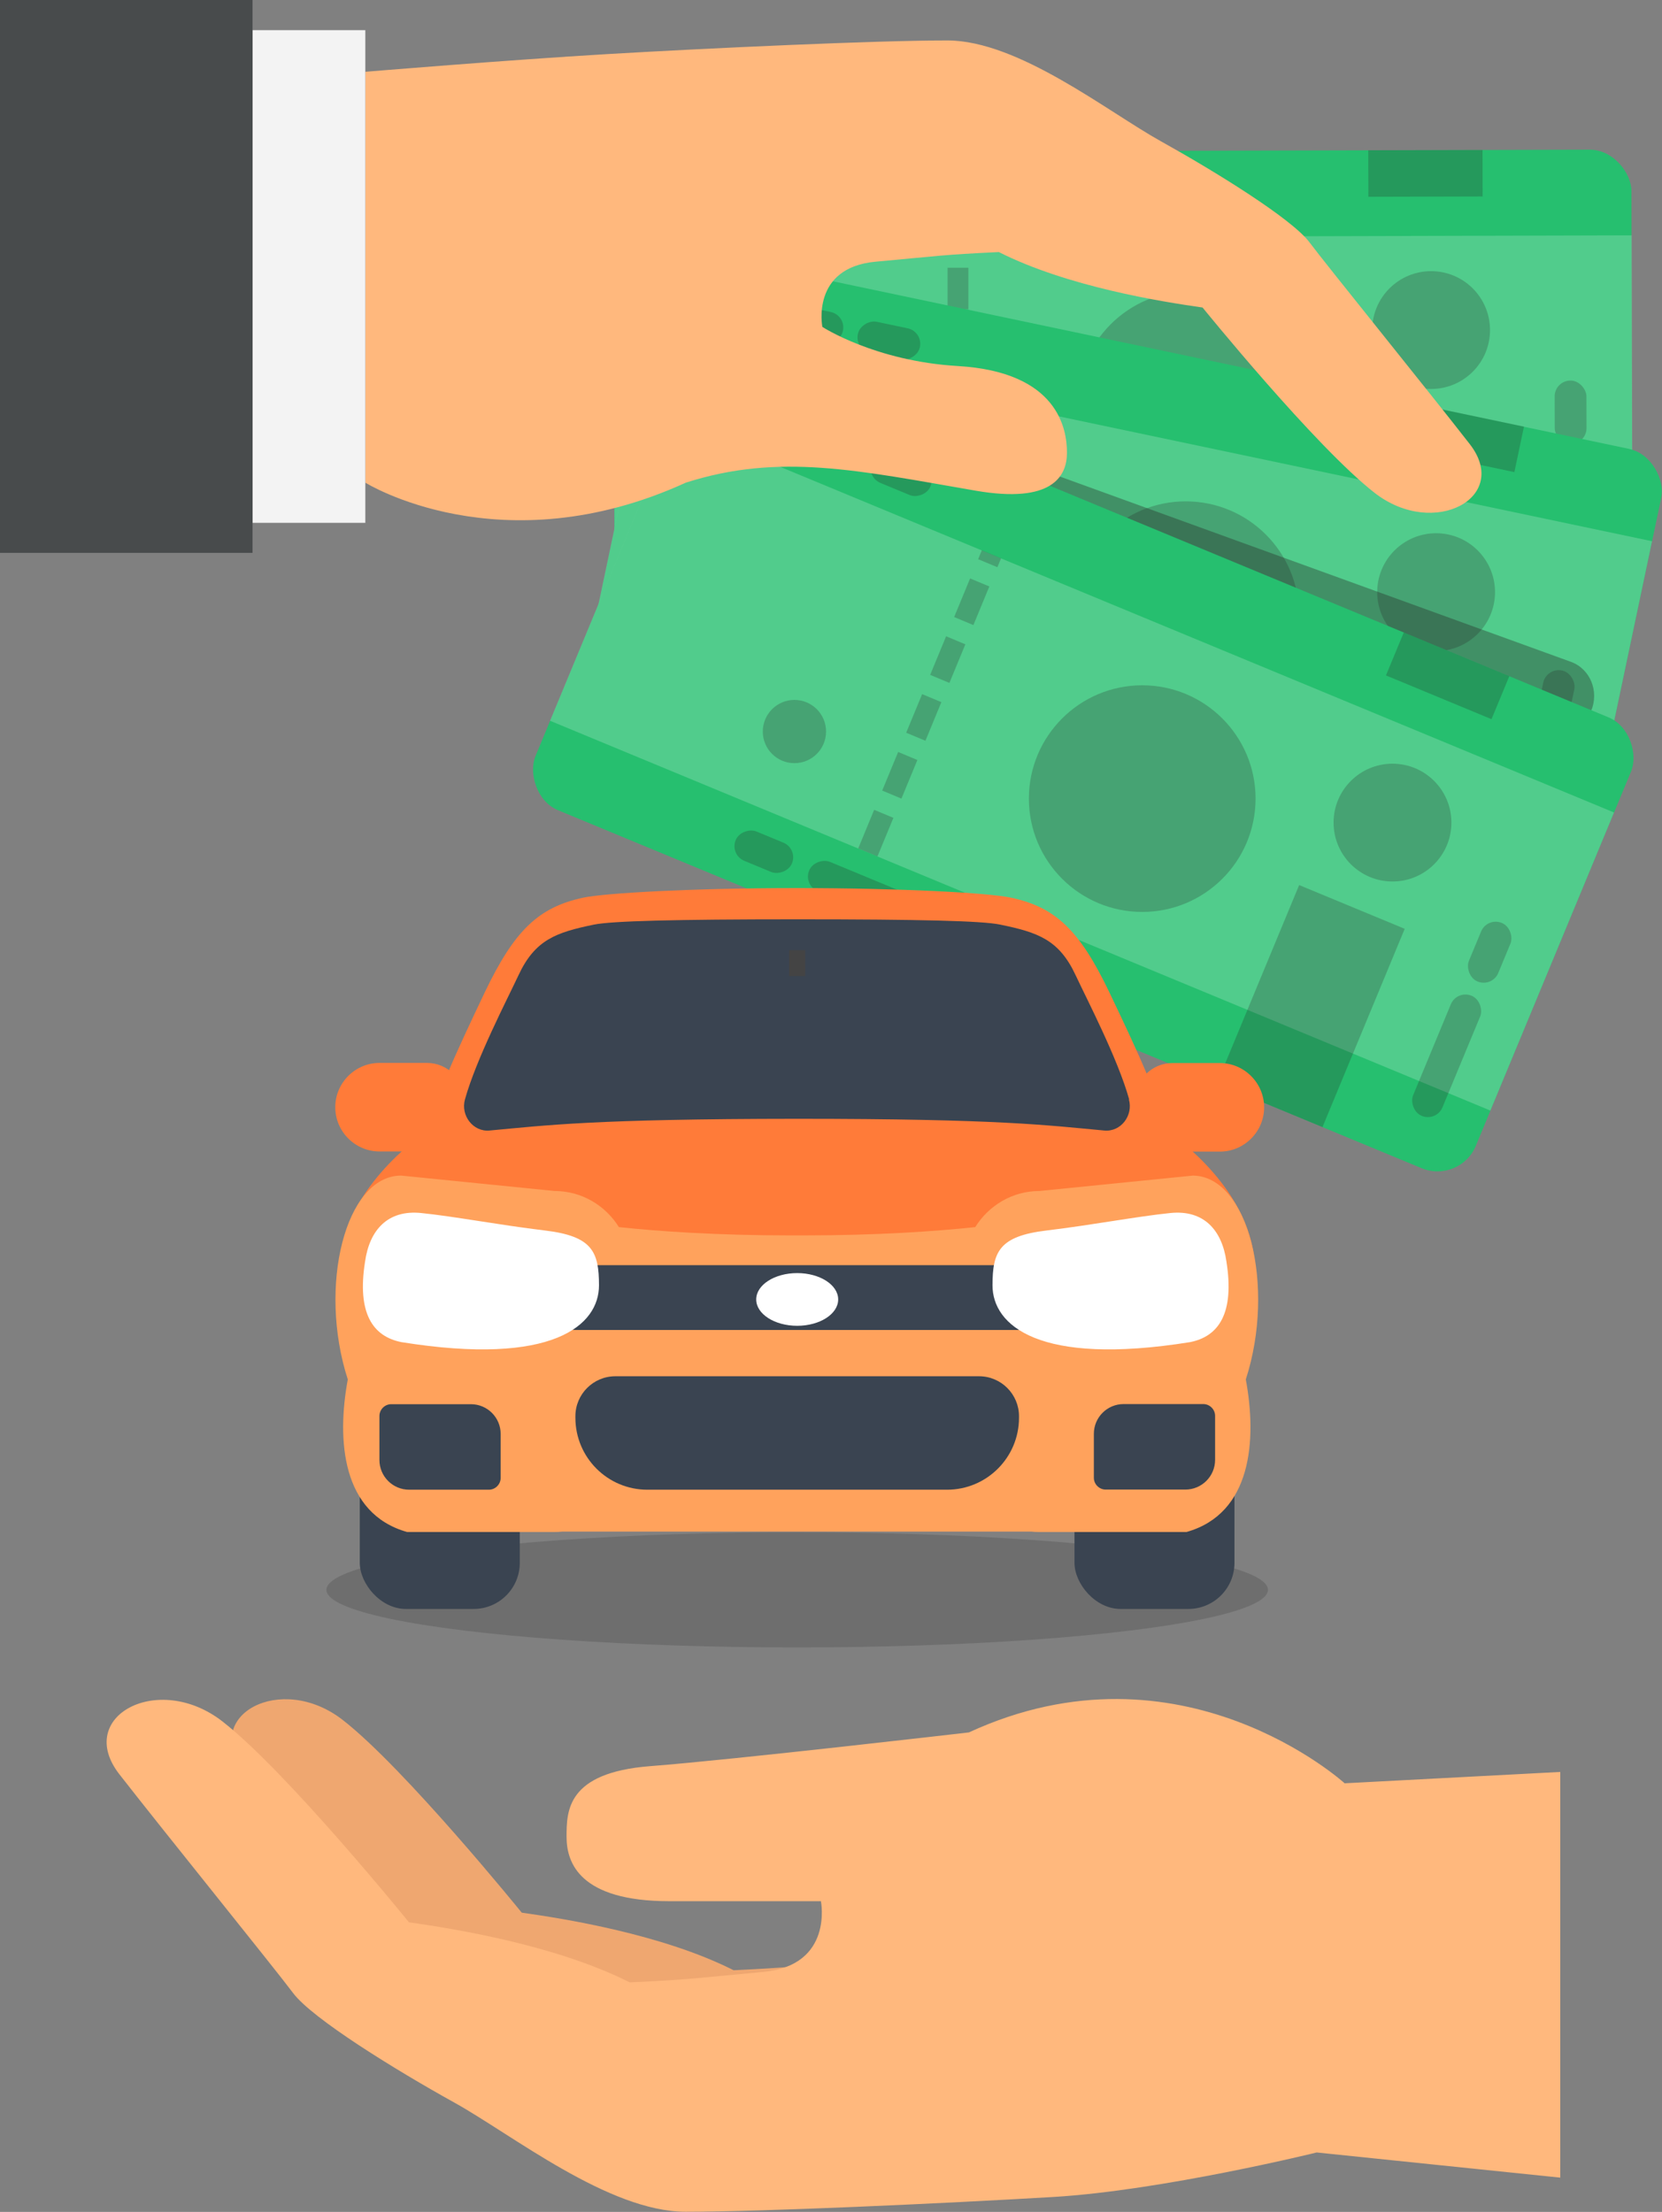 <?xml version="1.0" encoding="UTF-8"?><svg id="Layer_2" xmlns="http://www.w3.org/2000/svg" viewBox="0 0 126.11 167.87"><rect x="0" y="0" width="126.11" height="167.87" fill="#808080" stroke="none"/><defs><style>.cls-1{fill:#f3f3f3;}.cls-2{fill:#efa770;}.cls-3{fill:#ffa25c;}.cls-4,.cls-5{fill:#fff;}.cls-6{fill:#ffb87d;}.cls-7{fill:#ff7b39;}.cls-8,.cls-9{fill:#232323;}.cls-10{fill:#444;}.cls-11{fill:#484b4c;}.cls-12{fill:#3a4451;}.cls-13{fill:#26bf6f;}.cls-14{fill:#212121;opacity:.19;}.cls-5{opacity:.2;}.cls-15,.cls-9{opacity:.24;}.cls-16{fill:#232222;opacity:.35;}</style></defs><g id="Layer_2-2"><g><path class="cls-2" d="M65.38,148.77c-5.15,.47-5.16,.54-9.71,.76-5.42-2.73-12.8-3.91-16.08-4.37,0,0-8.9-10.99-13.59-14.63-4.68-3.64-10.77-.36-7.5,3.86s11.24,14.05,12.65,15.93c1.41,1.87,7.5,5.62,11.71,7.96s11.24,7.96,16.87,7.96,18.76-.6,26.73-1.07c7.96-.47,19.21-3.24,19.21-3.24,0,0-13.46-12.04-40.29-13.16Z"/><g><g><rect class="cls-13" x="46.6" y="11.45" width="77.24" height="37.04" rx="3.15" ry="3.15" transform="translate(170.51 59.72) rotate(179.85)"/><rect class="cls-5" x="46.6" y="17.96" width="77.24" height="24.49" transform="translate(170.52 60.19) rotate(179.85)"/><rect class="cls-9" x="103.9" y="32.15" width="8.67" height="16.29" transform="translate(216.57 80.3) rotate(179.85)"/><rect class="cls-9" x="103.83" y="11.39" width="8.67" height="3.53" transform="translate(216.36 26.03) rotate(179.85)"/><circle class="cls-9" cx="108.59" cy="25.05" r="4.47"/><circle class="cls-9" cx="64.06" cy="36.17" r="2.4"/><rect class="cls-9" x="118" y="34.85" width="2.41" height="9.87" rx="1.2" ry="1.2" transform="translate(238.51 79.27) rotate(179.85)"/><rect class="cls-9" x="117.98" y="28.89" width="2.41" height="4.81" rx="1.2" ry="1.2" transform="translate(238.44 62.27) rotate(179.85)"/><rect class="cls-9" x="54.3" y="10.12" width="2.41" height="9.87" rx="1.2" ry="1.2" transform="translate(40.59 70.6) rotate(-90.15)"/><rect class="cls-9" x="84.05" y="40.49" width="2.41" height="9.87" rx="1.2" ry="1.2" transform="translate(40.05 130.8) rotate(-90.15)"/><rect class="cls-9" x="72.89" y="40.52" width="2.41" height="9.87" rx="1.2" ry="1.2" transform="translate(28.83 119.67) rotate(-90.15)"/><rect class="cls-9" x="64.22" y="43.17" width="2.41" height="4.62" rx="1.2" ry="1.2" transform="translate(20.11 111.02) rotate(-90.15)"/><rect class="cls-9" x="62.8" y="12.63" width="2.41" height="4.81" rx="1.2" ry="1.2" transform="translate(49.13 79.08) rotate(-90.15)"/><circle class="cls-9" cx="90.36" cy="30.69" r="8.6"/><g class="cls-15"><path class="cls-8" d="M73.52,42.48h-1.58s0-3.16,0-3.16h1.58s0,3.16,0,3.16Zm-.01-4.75h-1.58s0-3.16,0-3.16h1.58s0,3.16,0,3.16Zm-.01-4.75h-1.58s0-3.16,0-3.16h1.58s0,3.16,0,3.16Zm-.01-4.75h-1.58s0-3.16,0-3.16h1.58s0,3.16,0,3.16Zm-.01-4.75h-1.58s0-3.16,0-3.16h1.58s0,3.16,0,3.16Zm-.01-4.75h-1.58s0-.73,0-.73h1.58s0,.73,0,.73Z"/></g></g><g><rect class="cls-13" x="46.46" y="26.35" width="77.24" height="37.04" rx="3.15" ry="3.15" transform="translate(159.1 106.32) rotate(-168.11)"/><rect class="cls-5" x="46.42" y="32.86" width="77.24" height="24.49" transform="translate(158.96 106.76) rotate(-168.11)"/><rect class="cls-9" x="101.11" y="51.62" width="8.67" height="16.29" transform="translate(196.31 139.97) rotate(-168.11)"/><rect class="cls-9" x="106.7" y="31.45" width="8.67" height="3.53" transform="translate(212.84 88.59) rotate(-168.11)"/><circle class="cls-9" cx="108.97" cy="44.94" r="4.47"/><circle class="cls-9" cx="63.09" cy="46.53" r="2.4"/><rect class="cls-9" x="115.07" y="56.63" width="2.41" height="9.87" rx="1.2" ry="1.2" transform="translate(217.37 145.77) rotate(-168.11)"/><rect class="cls-9" x="116.82" y="50.85" width="2.41" height="4.81" rx="1.2" ry="1.2" transform="translate(222.55 129.67) rotate(-168.11)"/><rect class="cls-9" x="57.93" y="19.16" width="2.41" height="9.87" rx="1.2" ry="1.2" transform="translate(23.37 76.99) rotate(-78.11)"/><rect class="cls-9" x="80.7" y="55.06" width="2.41" height="9.87" rx="1.2" ry="1.2" transform="translate(6.31 127.78) rotate(-78.11)"/><rect class="cls-9" x="69.77" y="52.76" width="2.41" height="9.87" rx="1.2" ry="1.2" transform="translate(-.11 115.27) rotate(-78.11)"/><rect class="cls-9" x="61.29" y="53.6" width="2.41" height="4.62" rx="1.2" ry="1.2" transform="translate(-5.1 105.55) rotate(-78.11)"/><rect class="cls-9" x="66.24" y="23.44" width="2.41" height="4.81" rx="1.2" ry="1.2" transform="translate(28.26 86.52) rotate(-78.11)"/><circle class="cls-9" cx="89.97" cy="46.65" r="8.6"/><g class="cls-15"><path class="cls-8" d="M71.03,54.67l-1.55-.33,.65-3.1,1.55,.33-.65,3.1Zm.98-4.65l-1.55-.33,.65-3.1,1.55,.33-.65,3.1Zm.98-4.65l-1.55-.33,.65-3.1,1.55,.33-.65,3.1Zm.98-4.65l-1.55-.33,.65-3.1,1.55,.33-.65,3.1Zm.98-4.65l-1.55-.33,.65-3.1,1.55,.33-.65,3.1Zm.98-4.65l-1.55-.33,.15-.72,1.55,.33-.15,.72Z"/></g></g><path class="cls-16" d="M57.54,27.87l61.66,22.36c1.46,.53,2.16,2.23,1.53,3.73l-12.82,27.77c-.62,1.51-2.32,2.21-3.72,1.55l-60.49-22.02c-1.46-.69-2.11-2.46-1.46-4.03l11.42-27.54c.65-1.57,2.36-2.37,3.88-1.82Z"/><g><rect class="cls-13" x="43.58" y="39.44" width="77.24" height="37.04" rx="3.15" ry="3.15" transform="translate(135.93 142.99) rotate(-157.48)"/><rect class="cls-5" x="43.49" y="45.93" width="77.24" height="24.49" transform="translate(135.67 143.37) rotate(-157.48)"/><rect class="cls-9" x="95.12" y="68.21" width="8.67" height="16.29" transform="translate(162.09 184.98) rotate(-157.48)"/><rect class="cls-9" x="105.52" y="49.52" width="8.67" height="3.53" transform="translate(191.68 140.74) rotate(-157.48)"/><circle class="cls-9" cx="105.66" cy="62.43" r="4.47"/><circle class="cls-9" cx="60.28" cy="55.52" r="2.4"/><rect class="cls-9" x="108.57" y="75.18" width="2.41" height="9.87" rx="1.2" ry="1.2" transform="translate(180.49 196.18) rotate(-157.48)"/><rect class="cls-9" x="111.82" y="69.87" width="2.41" height="4.81" rx="1.2" ry="1.2" transform="translate(189.76 182.32) rotate(-157.48)"/><rect class="cls-9" x="59.32" y="27.81" width="2.41" height="9.87" rx="1.2" ry="1.2" transform="translate(7.09 76.11) rotate(-67.48)"/><rect class="cls-9" x="75.07" y="67.3" width="2.41" height="9.87" rx="1.2" ry="1.2" transform="translate(-19.67 115.03) rotate(-67.48)"/><rect class="cls-9" x="64.76" y="63.02" width="2.41" height="9.87" rx="1.2" ry="1.2" transform="translate(-22.08 102.86) rotate(-67.48)"/><rect class="cls-9" x="56.75" y="62.33" width="2.41" height="4.62" rx="1.2" ry="1.2" transform="translate(-23.95 93.42) rotate(-67.48)"/><rect class="cls-9" x="67.17" y="33.6" width="2.41" height="4.81" rx="1.2" ry="1.2" transform="translate(8.93 85.37) rotate(-67.48)"/><circle class="cls-9" cx="86.67" cy="60.61" r="8.6"/><g class="cls-15"><path class="cls-8" d="M66.58,65l-1.46-.61,1.21-2.93,1.46,.61-1.21,2.93Zm1.82-4.39l-1.46-.61,1.21-2.93,1.46,.61-1.21,2.93Zm1.82-4.39l-1.46-.61,1.21-2.93,1.46,.61-1.21,2.93Zm1.82-4.39l-1.46-.61,1.21-2.93,1.46,.61-1.21,2.93Zm1.82-4.39l-1.46-.61,1.21-2.93,1.46,.61-1.21,2.93Zm1.82-4.39l-1.46-.61,.28-.68,1.46,.61-.28,.68Z"/></g></g></g><path class="cls-6" d="M27.72,5.44v31.19s10.27,6.42,24.32,0c7.09-2.27,13.08-.93,21.99,.61,5.79,1,6.93-1.08,6.93-2.88s-.67-6.13-8.28-6.58c-6.29-.37-10.28-2.97-10.28-2.97,0,0-.9-4.5,4.05-4.95s4.96-.52,9.34-.73c5.21,2.63,12.3,3.76,15.46,4.21,0,0,8.56,10.57,13.06,14.07,4.5,3.5,10.36,.34,7.21-3.71s-10.81-13.51-12.16-15.31-7.21-5.41-11.26-7.66-10.81-7.66-16.22-7.66-18.04,.58-25.7,1.03c-7.66,.45-18.47,1.35-18.47,1.35Z"/><rect class="cls-1" x="19.16" y="2.29" width="8.56" height="37.39"/><rect class="cls-11" width="19.16" height="41.96"/><g><ellipse class="cls-14" cx="60.49" cy="120.66" rx="35.72" ry="4.37"/><path class="cls-7" d="M28.8,80.67h3.6c1.56,0,2.82,1.26,2.82,2.82v.54c0,1.85-1.51,3.36-3.36,3.36h-3.06c-1.85,0-3.36-1.51-3.36-3.36h0c0-1.85,1.51-3.36,3.36-3.36Z"/><path class="cls-7" d="M89.49,80.67h3.06c1.85,0,3.36,1.51,3.36,3.36v.54c0,1.56-1.26,2.82-2.82,2.82h-3.6c-1.85,0-3.36-1.51-3.36-3.36h0c0-1.85,1.51-3.36,3.36-3.36Z" transform="translate(182.05 168.07) rotate(-180)"/><path class="cls-7" d="M88.4,85.7c-.35-2.11-1.9-5.53-4.22-10.38-2.26-4.73-4.09-6.47-7.46-7.19-1.7-.37-8.38-.73-16.24-.73-7.86,0-14.54,.37-16.24,.73-3.37,.73-5.2,2.46-7.46,7.19-2.31,4.85-3.87,8.27-4.22,10.38-2.04,1.47-6.84,5.38-6.84,10.97v1.95H95.25v-1.95c0-5.58-4.8-9.5-6.84-10.97Z"/><rect class="cls-12" x="27.3" y="98.62" width="12.14" height="23.49" rx="3.5" ry="3.5"/><rect class="cls-12" x="81.53" y="98.62" width="12.14" height="23.49" rx="3.5" ry="3.5"/><path class="cls-3" d="M90.52,89.22l-11.65,1.17c-2.05,0-3.85,1.1-4.87,2.74-3.01,.32-7.4,.63-13.11,.63-.14,0-.27,0-.41,0-.14,0-.27,0-.41,0-5.71,0-10.1-.31-13.11-.63-1.02-1.64-2.82-2.74-4.87-2.74l-11.65-1.17c-4.24,0-6.33,8.42-4.05,15.47-.85,4.6-.46,10.18,4.5,11.58h11.19c.2,0,.4-.01,.59-.03h35.58c.19,.02,.39,.03,.59,.03h11.19c4.96-1.4,5.35-6.98,4.5-11.58,2.28-7.05,.2-15.47-4.05-15.47Z"/><path class="cls-12" d="M85.25,106.57h6.04c.49,0,.9,.4,.9,.9v3.33c0,1.25-1.01,2.26-2.26,2.26h-6.04c-.49,0-.9-.4-.9-.9v-3.33c0-1.25,1.01-2.26,2.26-2.26Z" transform="translate(175.19 219.62) rotate(180)"/><path class="cls-12" d="M85.68,83.44c-.86-3.09-3.22-7.62-4.06-9.42-1.26-2.71-2.87-3.26-5.74-3.85-1.35-.28-5.99-.4-15.4-.4s-14.04,.13-15.4,.4c-2.87,.59-4.48,1.14-5.74,3.85-.84,1.8-3.2,6.33-4.06,9.42-.34,1.22,.62,2.48,1.87,2.36,4.34-.4,7.93-.88,23.32-.89,15.38,0,18.97,.49,23.32,.89,1.26,.12,2.21-1.14,1.87-2.36Z"/><path class="cls-12" d="M29.69,106.57h6.04c1.25,0,2.26,1.01,2.26,2.26v3.33c0,.49-.4,.9-.9,.9h-6.04c-1.25,0-2.26-1.01-2.26-2.26v-3.33c0-.49,.4-.9,.9-.9Z"/><rect class="cls-10" x="59.88" y="72.11" width="1.22" height="1.97"/><rect class="cls-12" x="41.29" y="96.02" width="38.41" height="4.92" rx="2.46" ry="2.46"/><path class="cls-4" d="M90.3,101.86c2.18-.43,3.38-2.2,2.76-6.11-.34-2.42-1.74-3.94-4.24-3.69-2.5,.25-5.86,.9-9.43,1.33-3.57,.43-4.08,1.61-4.08,4.16h0c0,3.01,3.46,6.16,14.99,4.31Z"/><path class="cls-4" d="M30.46,101.86c-2.18-.43-3.38-2.2-2.76-6.11,.34-2.42,1.74-3.94,4.24-3.69s5.86,.9,9.43,1.33,4.08,1.61,4.08,4.16h0c0,3.01-3.46,6.16-14.99,4.31Z"/><path class="cls-12" d="M46.69,104.45h27.6c1.67,0,3.03,1.36,3.03,3.03v.12c0,3.01-2.44,5.46-5.46,5.46h-22.74c-3.01,0-5.46-2.44-5.46-5.46v-.12c0-1.67,1.36-3.03,3.03-3.03Z"/><ellipse class="cls-4" cx="60.49" cy="98.62" rx="3.11" ry="2"/></g><path class="cls-6" d="M102.04,135.35s-12.41-11.31-28.52-3.87c0,0-17.83,2.07-24.18,2.56-6.35,.49-6.35,3.42-6.35,5.37s.98,4.88,7.81,4.88h11.49s.98,4.88-4.39,5.37c-5.37,.49-5.38,.57-10.12,.79-5.65-2.85-13.34-4.07-16.75-4.56,0,0-9.28-11.46-14.16-15.25-4.88-3.79-11.23-.37-7.81,4.02s11.72,14.65,13.18,16.6c1.46,1.95,7.81,5.86,12.21,8.3s11.72,8.3,17.58,8.3,19.56-.63,27.86-1.12c8.3-.49,20.02-3.38,20.02-3.38l18.48,1.91v-30.79l-16.33,.86Z"/></g></g></svg>